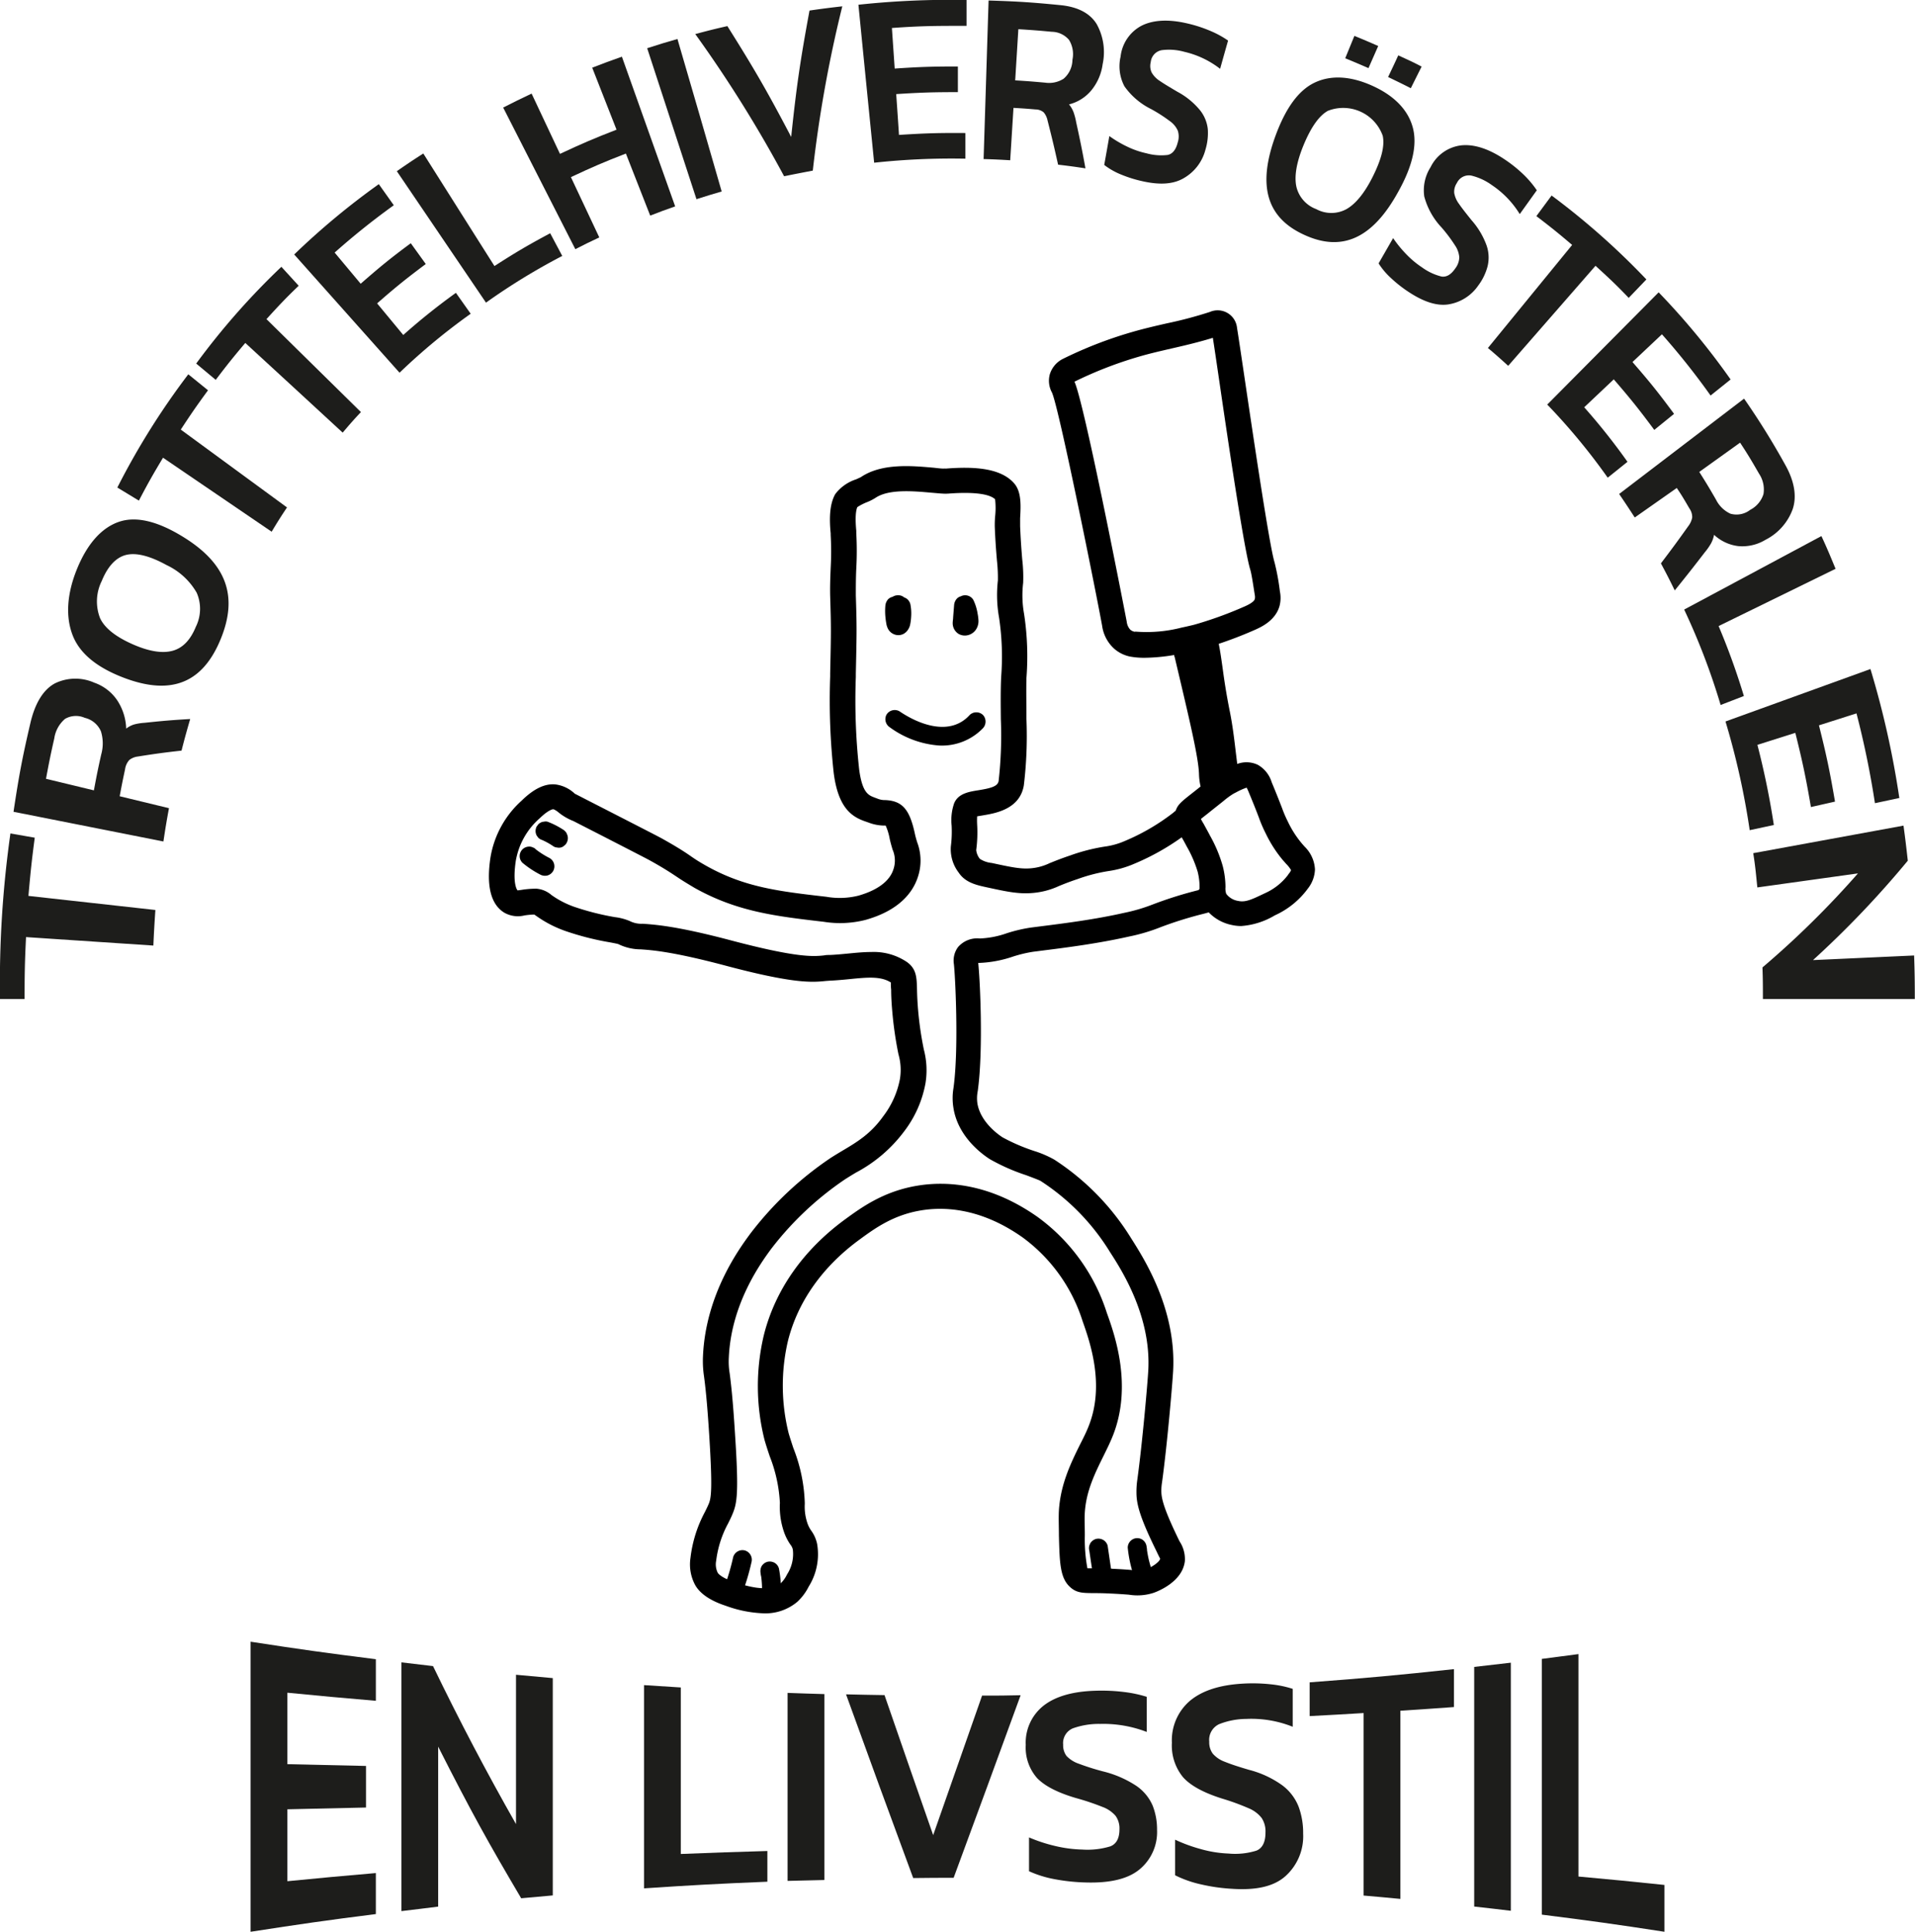 <svg xmlns="http://www.w3.org/2000/svg" viewBox="0 0 303.06 305.69"><defs><style>.cls-1{fill:#1d1d1b;}.cls-2{fill:none;}</style></defs><g id="Lager_1" data-name="Lager 1"><path class="cls-1" d="M293.47,274.74l-20.15-1.34c-.19,3.86-.23,5.81-.23,9.8H269.2A169,169,0,0,1,270.85,257l3.85.67c-.48,3.62-.67,5.46-1,9.21l20.09,2.23C293.64,271.35,293.57,272.47,293.47,274.74Z" transform="translate(-269.2 -125.11)"/><path class="cls-1" d="M295.06,258.27l-23.72-4.7c.86-5.75,1.39-8.55,2.66-14,.75-3.25,2.09-5.35,3.89-6.32a7.39,7.39,0,0,1,6.23-.11,7.27,7.27,0,0,1,3.61,2.76,8.62,8.62,0,0,1,1.44,4.51,3.83,3.83,0,0,1,1.26-.66,8.42,8.42,0,0,1,1.63-.26c2.9-.31,4.35-.43,7.24-.6-.58,2-.86,3-1.37,5-2.78.31-4.16.5-6.94.94a2.7,2.7,0,0,0-1.32.54,2.75,2.75,0,0,0-.68,1.49c-.36,1.68-.53,2.53-.85,4.25l7.8,1.89C295.55,255.12,295.38,256.16,295.06,258.27Zm-11-8.09c.43-2.32.66-3.47,1.17-5.73a6.43,6.43,0,0,0-.06-3.62,3.71,3.71,0,0,0-2.56-2.13,3.45,3.45,0,0,0-3.12.17,5,5,0,0,0-1.7,3.09c-.57,2.52-.83,3.8-1.31,6.39Z" transform="translate(-269.2 -125.11)"/><path class="cls-1" d="M304.13,226.23c-2.79,6.82-7.68,9.08-15.44,6.09-4.18-1.61-6.89-3.82-8-6.7s-.94-6.48.71-10.51,3.93-6.5,6.61-7.42,6-.13,9.86,2.19C305.07,214.19,306.92,219.41,304.13,226.23Zm-3.94-1.93a6.37,6.37,0,0,0,.14-5.39,10.74,10.74,0,0,0-4.77-4.38c-2.71-1.49-4.85-2-6.43-1.6s-2.88,1.8-3.82,4.1a7.29,7.29,0,0,0-.27,5.91c.75,1.6,2.55,3,5.36,4.21,2.54,1.09,4.61,1.38,6.19.92S299.35,226.35,300.19,224.3Z" transform="translate(-269.2 -125.11)"/><path class="cls-1" d="M312.19,209.25,295,197.54c-1.59,2.65-2.36,4-3.82,6.79l-3.41-2.07A117.74,117.74,0,0,1,299,184.34l3.12,2.53c-1.78,2.43-2.64,3.67-4.31,6.22l16.81,12.32C313.61,206.92,313.13,207.69,312.19,209.25Z" transform="translate(-269.2 -125.11)"/><path class="cls-1" d="M323.43,193.57c-6.16-5.68-9.24-8.52-15.41-14.19-1.92,2.27-2.86,3.44-4.68,5.84l-3.09-2.58a115.26,115.26,0,0,1,13.48-15.31l2.74,3c-2.09,2-3.11,3.1-5.1,5.28l14.95,14.71C325.14,191.57,324.57,192.23,323.43,193.57Z" transform="translate(-269.2 -125.11)"/><path class="cls-1" d="M332.43,184.09l-16.67-18.71a117.6,117.6,0,0,1,13.39-11.13l2.37,3.34a115,115,0,0,0-9.36,7.49l4.12,4.93c3.08-2.69,4.67-4,7.93-6.41l2.37,3.29c-3.16,2.37-4.71,3.61-7.7,6.23l4.14,5a101.77,101.77,0,0,1,8.33-6.67l2.34,3.31A98.74,98.74,0,0,0,332.43,184.09Z" transform="translate(-269.2 -125.11)"/><path class="cls-1" d="M346.11,173,332,152.2c1.66-1.15,2.49-1.71,4.19-2.8,4.5,7.12,6.75,10.69,11.26,17.81,3.45-2.22,5.22-3.26,8.82-5.19l1.91,3.59A101.33,101.33,0,0,0,346.11,173Z" transform="translate(-269.2 -125.11)"/><path class="cls-1" d="M360.25,164.54l-11.42-22.41c1.79-.91,2.69-1.35,4.5-2.21l4.49,9.54c3.53-1.65,5.32-2.42,8.95-3.83l-3.85-9.81c1.87-.73,2.81-1.07,4.7-1.74l8.43,23.69c-1.59.55-2.38.85-3.95,1.46l-3.85-9.82c-3.53,1.37-5.27,2.12-8.7,3.73,1.79,3.82,2.69,5.72,4.49,9.54C362.51,163.4,361.75,163.77,360.25,164.54Z" transform="translate(-269.2 -125.11)"/><path class="cls-1" d="M379.42,156.63l-7.8-23.89c1.91-.62,2.87-.91,4.79-1.46,2.82,9.65,4.22,14.48,7,24.13C381.83,155.87,381,156.12,379.42,156.63Z" transform="translate(-269.2 -125.11)"/><path class="cls-1" d="M393.29,153a202,202,0,0,0-14.06-22.5c2-.53,3-.79,5.08-1.26,4.34,6.9,6.36,10.41,10.1,17.54.84-8,1.42-12,2.9-20,2.07-.3,3.11-.43,5.19-.67a201.88,201.88,0,0,0-4.67,26C396,152.46,395.1,152.63,393.29,153Z" transform="translate(-269.2 -125.11)"/><path class="cls-1" d="M407.54,150.86c-1-10-1.5-15-2.49-25a135.73,135.73,0,0,1,17.11-.75c0,1.64,0,2.46,0,4.09-4.72,0-7.09,0-11.81.34l.44,6.42c4-.27,6-.33,10-.33v4.06c-3.91,0-5.86.06-9.76.31.18,2.59.27,3.88.44,6.46,4.2-.27,6.3-.33,10.51-.3,0,1.62,0,2.44,0,4.06A113.43,113.43,0,0,0,407.54,150.86Z" transform="translate(-269.2 -125.11)"/><path class="cls-1" d="M424.86,150.28c.32-10,.47-15.05.79-25.09,4.58.14,6.87.29,11.43.74,2.73.28,4.64,1.3,5.68,3a9.13,9.13,0,0,1,.94,6.34,8.25,8.25,0,0,1-1.8,4.15,6.69,6.69,0,0,1-3.52,2.21,4.42,4.42,0,0,1,.7,1.19,9.84,9.84,0,0,1,.43,1.63c.64,2.92.94,4.38,1.47,7.3-1.73-.26-2.59-.38-4.33-.58-.62-2.79-.95-4.18-1.67-7a2.94,2.94,0,0,0-.6-1.27,2,2,0,0,0-1.28-.47c-1.4-.12-2.1-.17-3.51-.25-.21,3.31-.31,5-.52,8.29C427.39,150.37,426.55,150.33,424.86,150.28Zm5-12.45c1.89.11,2.84.19,4.73.36a4.27,4.27,0,0,0,2.93-.62,4,4,0,0,0,1.4-3,4.29,4.29,0,0,0-.55-3.16,3.65,3.65,0,0,0-2.72-1.27c-2.11-.2-3.17-.28-5.29-.41Z" transform="translate(-269.2 -125.11)"/><path class="cls-1" d="M450.06,153.8a20.13,20.13,0,0,1-3.44-1.07,11.26,11.26,0,0,1-2.67-1.52c.33-1.82.49-2.74.81-4.57a18.07,18.07,0,0,0,2.82,1.67,13.57,13.57,0,0,0,3.06,1.06,8.7,8.7,0,0,0,3.35.26c.77-.16,1.31-.82,1.6-2a3,3,0,0,0,0-1.85,3.72,3.72,0,0,0-1.29-1.53,24.27,24.27,0,0,0-2.93-1.88,11.27,11.27,0,0,1-4.22-3.6,6.77,6.77,0,0,1-.61-4.7,6.3,6.3,0,0,1,3.26-4.86c1.79-.93,4.23-1.1,7.22-.41a21.4,21.4,0,0,1,3.82,1.24,15.06,15.06,0,0,1,2.71,1.49c-.51,1.79-.76,2.68-1.26,4.47a14.53,14.53,0,0,0-5.66-2.69,9,9,0,0,0-3.6-.26,2.13,2.13,0,0,0-1.72,1.9,2.47,2.47,0,0,0,.14,1.62,3.86,3.86,0,0,0,1.3,1.35c.65.45,1.58,1,2.76,1.7a11.85,11.85,0,0,1,3.58,2.91,5.77,5.77,0,0,1,1.25,3,9,9,0,0,1-.37,3.26,7.28,7.28,0,0,1-3.43,4.51C454.89,154.27,452.76,154.4,450.06,153.8Z" transform="translate(-269.2 -125.11)"/><path class="cls-1" d="M475.64,162.29c-5.92-2.68-7.53-7.69-4.57-15.73,1.59-4.32,3.61-7.14,6.15-8.36s5.64-1.1,9.15.48,5.65,3.84,6.4,6.56,0,6.1-2.25,10.14C486.42,162.9,481.56,165,475.64,162.29Zm1.86-4.09a5,5,0,0,0,4.79,0c1.44-.82,2.81-2.48,4.09-5,1.42-2.81,2-5,1.64-6.62a6.64,6.64,0,0,0-8.68-3.93c-1.43.8-2.72,2.67-3.91,5.59-1.06,2.63-1.41,4.76-1.08,6.37A5,5,0,0,0,477.5,158.2Zm4.59-23.87,1.45-3.54c1.52.62,2.27.94,3.77,1.6l-1.54,3.5C484.3,135.25,483.57,134.94,482.09,134.33Zm6.77,3c.65-1.38,1-2.08,1.62-3.46,1.49.69,2.23,1,3.7,1.78-.69,1.37-1,2-1.71,3.42C491,138.32,490.32,138,488.86,137.29Z" transform="translate(-269.2 -125.11)"/><path class="cls-1" d="M492.25,171.39a20.5,20.5,0,0,1-2.88-2.24,11.6,11.6,0,0,1-2-2.36l2.3-4a18.91,18.91,0,0,0,2.09,2.56,14.73,14.73,0,0,0,2.51,2.09,8.76,8.76,0,0,0,3.06,1.43c.78.12,1.51-.3,2.18-1.29a3,3,0,0,0,.63-1.75,3.88,3.88,0,0,0-.69-1.91,24.09,24.09,0,0,0-2.12-2.82,11.43,11.43,0,0,1-2.73-4.89,6.81,6.81,0,0,1,1-4.65,6.22,6.22,0,0,1,4.71-3.43c2-.26,4.36.44,6.94,2.16a21.25,21.25,0,0,1,3.16,2.54,15.79,15.79,0,0,1,2,2.39l-2.7,3.77a14.9,14.9,0,0,0-4.4-4.58,9.25,9.25,0,0,0-3.29-1.52,2.1,2.1,0,0,0-2.26,1.18,2.46,2.46,0,0,0-.42,1.58,4,4,0,0,0,.76,1.73c.46.67,1.14,1.53,2,2.6a12.33,12.33,0,0,1,2.37,4,5.86,5.86,0,0,1,.14,3.3,8.73,8.73,0,0,1-1.46,3,7.07,7.07,0,0,1-4.74,3C496.62,173.55,494.57,172.9,492.25,171.39Z" transform="translate(-269.2 -125.11)"/><path class="cls-1" d="M504.67,180.18,518,163.87c-2.22-1.89-3.35-2.8-5.66-4.56l2.41-3.26a116.84,116.84,0,0,1,15,13.28l-2.8,2.92c-2-2.1-3.1-3.11-5.25-5.08L507.88,183C506.62,181.86,506,181.29,504.67,180.18Z" transform="translate(-269.2 -125.11)"/><path class="cls-1" d="M514.06,189.13l17.63-17.76a115.93,115.93,0,0,1,11.39,13.79l-3.17,2.54a114.88,114.88,0,0,0-7.7-9.69l-4.66,4.39c2.74,3.15,4.06,4.79,6.58,8.2L531,193.14c-2.46-3.31-3.74-4.91-6.41-8l-4.68,4.42a100.19,100.19,0,0,1,6.85,8.63l-3.13,2.51A98.5,98.5,0,0,0,514.06,189.13Z" transform="translate(-269.2 -125.11)"/><path class="cls-1" d="M525.44,203.28l19.77-15.09a119.65,119.65,0,0,1,6.51,10.47c1.47,2.61,1.85,5,1.19,7a8.8,8.8,0,0,1-4.31,4.87,7.06,7.06,0,0,1-4.29,1,6.79,6.79,0,0,1-3.85-1.79,4.69,4.69,0,0,1-.49,1.38,10,10,0,0,1-1,1.42c-1.86,2.42-2.8,3.61-4.73,6-.85-1.74-1.29-2.6-2.19-4.28,1.76-2.32,2.63-3.5,4.33-5.89A3.18,3.18,0,0,0,537,207a2.36,2.36,0,0,0-.44-1.43c-.77-1.32-1.16-2-2-3.24L527.91,207C526.94,205.51,526.45,204.76,525.44,203.28Zm12.68-3.49c1.09,1.72,1.62,2.6,2.65,4.39a4.78,4.78,0,0,0,2.28,2.22,3.52,3.52,0,0,0,3.13-.61,4.22,4.22,0,0,0,2.1-2.49,4.49,4.49,0,0,0-.7-3.23c-1.15-2-1.74-3-3-4.91Z" transform="translate(-269.2 -125.11)"/><path class="cls-1" d="M535.73,221.57l21.72-11.63c.93,2,1.37,3.08,2.24,5.18l-18.51,9.06a110.41,110.41,0,0,1,4,11.07l-3.68,1.42A107.06,107.06,0,0,0,535.73,221.57Z" transform="translate(-269.2 -125.11)"/><path class="cls-1" d="M542.27,239.28l22.94-8.3a142.6,142.6,0,0,1,4.57,20.41l-3.86.82A141.32,141.32,0,0,0,563,238l-5.94,1.89c1.18,4.7,1.69,7.11,2.54,12.07l-3.81.86c-.83-4.82-1.33-7.17-2.47-11.74l-6,1.9a126.33,126.33,0,0,1,2.6,12.68l-3.82.82A120.62,120.62,0,0,0,542.27,239.28Z" transform="translate(-269.2 -125.11)"/><path class="cls-1" d="M546.66,260.12l23.78-4.36c.3,2.2.43,3.31.68,5.55a153.87,153.87,0,0,1-15,15.73l16-.73c.09,2.72.11,4.1.11,6.89H548.19c0-2,0-3-.07-5a145,145,0,0,0,15.11-14.88l-15.92,2.22C547.08,263.33,547,262.25,546.66,260.12Z" transform="translate(-269.2 -125.11)"/><path class="cls-1" d="M308.86,430.8V384.9c7.92,1.22,11.88,1.77,19.82,2.77v6.58c-5.62-.48-8.42-.73-14-1.28v11.31c5,.12,7.46.18,12.44.28v6.58l-12.44.28V422.8c5.61-.55,8.41-.81,14-1.29V428C320.74,429,316.78,429.58,308.86,430.8Z" transform="translate(-269.2 -125.11)"/><path class="cls-1" d="M332.73,427.53V388.17l5,.59c4.08,8.45,8.48,16.83,13.13,25V390.13l5.82.53v34.39c-2,.17-3,.26-5,.45-5.26-8.91-7.89-13.64-13.14-24v25.32C336.21,427.12,335.05,427.25,332.73,427.53Z" transform="translate(-269.2 -125.11)"/><path class="cls-1" d="M371.12,423.93V391.77c2.33.16,3.49.23,5.82.37v26.35c5.48-.22,8.22-.31,13.7-.47v4.86C382.83,423.2,378.92,423.41,371.12,423.93Z" transform="translate(-269.2 -125.11)"/><path class="cls-1" d="M393.84,422.75V393c2.33.09,3.5.12,5.83.19v29.42Z" transform="translate(-269.2 -125.11)"/><path class="cls-1" d="M413.72,422.3q-5.37-14.52-10.63-29.07c2.43.06,3.65.08,6.09.12,3.08,8.93,4.62,13.34,7.7,22.16l7.74-22.08c2.44,0,3.66,0,6.1-.06q-5.27,14.46-10.6,28.89C417.56,422.26,416.28,422.27,413.72,422.3Z" transform="translate(-269.2 -125.11)"/><path class="cls-1" d="M441.05,423a30.54,30.54,0,0,1-5-.53,17.46,17.46,0,0,1-4-1.25v-5.35a24.75,24.75,0,0,0,4.11,1.35,20.51,20.51,0,0,0,4.32.57,12.38,12.38,0,0,0,4.45-.51c.95-.38,1.43-1.28,1.43-2.69a3.39,3.39,0,0,0-.61-2.13,5,5,0,0,0-2.09-1.42,39.28,39.28,0,0,0-4.22-1.41q-4.36-1.29-6.14-3.18a7.31,7.31,0,0,1-1.77-5.21,7.46,7.46,0,0,1,2.81-6.21c1.87-1.47,4.6-2.26,8.17-2.37a29.14,29.14,0,0,1,4.67.21,19.85,19.85,0,0,1,3.5.75v5.56a19.12,19.12,0,0,0-7.39-1.27,12.22,12.22,0,0,0-4.28.69,2.52,2.52,0,0,0-1.56,2.59A2.8,2.8,0,0,0,438,403a4.82,4.82,0,0,0,1.93,1.21,39.05,39.05,0,0,0,3.82,1.21,16.84,16.84,0,0,1,5.28,2.29,7.29,7.29,0,0,1,2.57,3.09,10.25,10.25,0,0,1,.71,3.89,7.65,7.65,0,0,1-2.76,6.23C447.72,422.44,444.88,423.11,441.05,423Z" transform="translate(-269.2 -125.11)"/><path class="cls-1" d="M464.17,424a28.94,28.94,0,0,1-5-.72,17.44,17.44,0,0,1-4-1.42v-5.63a24.92,24.92,0,0,0,4.11,1.5,18.49,18.49,0,0,0,4.32.69,11.3,11.3,0,0,0,4.44-.46c.95-.39,1.43-1.35,1.43-2.87a3.85,3.85,0,0,0-.61-2.3,5.06,5.06,0,0,0-2.09-1.55,37.19,37.19,0,0,0-4.21-1.53q-4.36-1.38-6.13-3.36a7.9,7.9,0,0,1-1.77-5.46,8.22,8.22,0,0,1,2.8-6.59q2.82-2.4,8.17-2.75a26.41,26.41,0,0,1,4.66.09,16.9,16.9,0,0,1,3.49.72v6a17.62,17.62,0,0,0-7.38-1.24,11.84,11.84,0,0,0-4.27.83,2.74,2.74,0,0,0-1.56,2.77,3,3,0,0,0,.57,1.91,4.64,4.64,0,0,0,1.92,1.28c.9.37,2.18.79,3.82,1.27a15.7,15.7,0,0,1,5.27,2.46,7.76,7.76,0,0,1,2.56,3.36,11.88,11.88,0,0,1,.72,4.25,8.48,8.48,0,0,1-2.77,6.72C470.83,423.63,468,424.26,464.17,424Z" transform="translate(-269.2 -125.11)"/><path class="cls-1" d="M485,425.07V396.19c-3.41.21-5.12.3-8.54.48v-5.34c9.15-.69,13.72-1.11,22.84-2.09v6c-3.39.25-5.09.36-8.48.58V425.6C488.5,425.38,487.34,425.27,485,425.07Z" transform="translate(-269.2 -125.11)"/><path class="cls-1" d="M502.5,426.81V388.89c2.32-.26,3.48-.39,5.8-.67v39.26C506,427.2,504.82,427.07,502.5,426.81Z" transform="translate(-269.2 -125.11)"/><path class="cls-1" d="M513.2,428.09V387.62l5.8-.76v35.2c5.45.5,8.17.76,13.6,1.33v7.41C524.85,429.61,521,429.07,513.2,428.09Z" transform="translate(-269.2 -125.11)"/></g><g id="Lager_7" data-name="Lager 7"><path class="cls-2" d="M458.83,263.13a18.93,18.93,0,0,0-1.71-3.95c-.15-.28-.28-.53-.41-.76l-.06-.12-.34-.59,0,0a38,38,0,0,1-7.47,4.17,15.88,15.88,0,0,1-4.11,1.17,26.43,26.43,0,0,0-4.85,1.25c-1.35.45-2.27.82-3,1.12a12.29,12.29,0,0,1-4.07,1.09c-2.26.21-4.1-.18-7.45-.91-1.78-.38-3.34-.82-4.36-2.33a6.08,6.08,0,0,1-1.22-4.15,18.35,18.35,0,0,0,.12-3.28,8.19,8.19,0,0,1,.39-3.49c.63-1.57,2.34-1.85,3.86-2.09,2.09-.34,3.05-.64,3.19-1.47a64.53,64.53,0,0,0,.35-9.78c0-2.25-.05-4.57.05-6.7a41.55,41.55,0,0,0-.33-9.35,20.41,20.41,0,0,1-.19-5.89,24.76,24.76,0,0,0-.14-3.08c-.12-1.39-.26-3.12-.35-5.38a15.94,15.94,0,0,1,.05-1.63,12.51,12.51,0,0,0,0-2.76c-.54-.54-2.22-1.29-7.4-.9a7.28,7.28,0,0,1-.91,0c-.53,0-1.11-.09-1.74-.14-2.87-.26-6.79-.61-8.89.82a8.31,8.31,0,0,1-1.37.69,8.28,8.28,0,0,0-1.49.77c-.18.36-.4,1.31-.17,3.74l0,.36a50.71,50.71,0,0,1,0,5.65c-.06,1.48-.11,2.87-.07,4.2.16,5.1.15,5.51,0,12.4v.54a99.77,99.77,0,0,0,.53,14.64c.48,3.73,1.46,4.08,2.5,4.45l.53.2a3.08,3.08,0,0,0,1.11.18c2.66.12,3.84,1.45,4.66,5.26.11.53.25,1,.38,1.42a8.18,8.18,0,0,1,.06,5.63c-.75,2.19-2.78,5.11-8.21,6.64a16.25,16.25,0,0,1-6.62.31c-7.65-.89-13.69-1.59-20.43-5.35-1.19-.67-1.95-1.17-2.75-1.71-1-.65-2.09-1.4-4.35-2.65-.56-.31-2.88-1.5-7.1-3.67l-5-2.56a8.94,8.94,0,0,1-2.17-1.22l-.11-.09c-.39-.33-.64-.54-.91-.56s-.9.21-2.15,1.43a11.54,11.54,0,0,0-3.78,6.72h0c-.49,3.23.05,4.45.28,4.69l.6-.08a14.55,14.55,0,0,1,2.38-.19,4.13,4.13,0,0,1,2.38,1,14.36,14.36,0,0,0,3.64,1.88,41.91,41.91,0,0,0,6.39,1.62,8.66,8.66,0,0,1,2.34.61,4.15,4.15,0,0,0,2.08.44c1.88.13,5.39.37,14,2.64,10.52,2.78,13,2.54,14.68,2.37.32,0,.61-.06.92-.07,1,0,2-.14,2.92-.23,1.24-.12,2.45-.24,3.63-.24a9.37,9.37,0,0,1,5.65,1.58c1.52,1.08,1.55,2.46,1.6,4.22,0,.91.06,2.15.23,4a53.61,53.61,0,0,0,.86,5.66,12.83,12.83,0,0,1,.25,5.33,17.79,17.79,0,0,1-3.34,7.55,22.84,22.84,0,0,1-7.67,6.57c-.57.34-1.14.69-1.72,1.06a50,50,0,0,0-11.68,11c-1.57,2.14-6.34,8.63-6.71,17.21a11.45,11.45,0,0,0,.14,2.53c.18,1.43.49,3.83.85,9.72.57,9.1.32,10.79-.4,12.49-.2.47-.44,1-.7,1.5a16.53,16.53,0,0,0-1.89,5.89,3,3,0,0,0,.24,1.91c0,.08.49.77,2.63,1.48,1.65.54,5.5,1.81,7.39.15a4.75,4.75,0,0,0,.95-1.35,5.91,5.91,0,0,0,.92-3.94,1.85,1.85,0,0,0-.36-.75,8.21,8.21,0,0,1-1.08-2.16,12.17,12.17,0,0,1-.61-4.41v-.14a23.44,23.44,0,0,0-1.61-7.32c-.3-.9-.58-1.75-.81-2.55a34.86,34.86,0,0,1-.14-16.61c1.78-7.13,6.22-13.47,12.84-18.32,2.57-1.87,6.08-4.45,11.44-5.34,4.44-.74,11.34-.48,19.05,4.95a30,30,0,0,1,10.95,15.17c1.21,3.42,4,11.45,1,19.33-.43,1.1-1,2.19-1.54,3.35-1.34,2.71-2.72,5.51-2.94,8.88-.06,1,0,2.31,0,3.66a25,25,0,0,0,.41,5.21c.25,0,.65,0,1,0,.66,0,1.54,0,2.73.06,1.43.06,2.44.14,3.21.2a4.71,4.71,0,0,0,2.28-.08c1-.36,2.23-1.2,2.29-1.71,0,0-.24-.47-.44-.88l-.12-.26c-2.61-5.33-3.15-7.44-3.19-9.3a13,13,0,0,1,.13-2c.81-5.87,1.63-15.37,1.74-17.32.48-8.46-4.09-15.67-6.05-18.75a35.52,35.52,0,0,0-11-11.27c-.26-.15-1.42-.58-2.27-.9a31.35,31.35,0,0,1-5.77-2.55c-1.49-1-5-3.69-5.74-8.08a9.6,9.6,0,0,1,0-3.14l.07-.54c.76-6.23.22-17.13,0-19.09a3.6,3.6,0,0,1,.64-2.68,4,4,0,0,1,3.47-1.41,14.53,14.53,0,0,0,4.26-.83,24.07,24.07,0,0,1,3.83-.9l1.34-.17c3.86-.49,8.68-1.09,13.42-2.16a27.3,27.3,0,0,0,4.52-1.33,63,63,0,0,1,7.24-2.27l.26-.07v-.28A9.91,9.91,0,0,0,458.83,263.13Z" transform="translate(-269.2 -125.11)"/><path class="cls-2" d="M457.94,224.07s.45-.11,1.17-.33h0a61.5,61.5,0,0,0,7.16-2.66c.94-.42,1.46-.81,1.55-1.15a1.59,1.59,0,0,0,0-.62c-.33-2.14-.53-3.43-.71-4-.84-2.69-2.89-16.32-4.93-30-.43-2.94-.79-5.38-1-6.71-2.18.7-4.36,1.19-6.47,1.67-1.73.4-3.53.81-5.23,1.31a62.75,62.75,0,0,0-10.14,3.93l-.07,0c1.62,3.44,8.22,37.63,8.28,38a2.21,2.21,0,0,0,.57,1.28,1.49,1.49,0,0,0,.75.33,22.21,22.21,0,0,0,7.42-.6C457.17,224.26,457.82,224.1,457.94,224.07Z" transform="translate(-269.2 -125.11)"/><path class="cls-2" d="M472.06,261a20.21,20.21,0,0,1-2.61-4.11,21.47,21.47,0,0,1-1.08-2.51c-.33-.85-.79-2-1.6-4a7,7,0,0,0-.33-.72,10,10,0,0,0-1.66.74l-.41.21h0a12.53,12.53,0,0,0-1.58,1.15h0l-.4.32-1.51,1.2-.61.49c-.43.34-.82.64-1.07.85.11.22.28.52.45.8.28.48.62,1.08,1,1.85a21.92,21.92,0,0,1,2,4.78,13.6,13.6,0,0,1,.44,3.36,2.62,2.62,0,0,0,.1,1h0a1.4,1.4,0,0,0,.12.18,2.94,2.94,0,0,0,1.81,1c1.13.24,2.1-.19,4.18-1.21a9.39,9.39,0,0,0,3.72-2.95,2.45,2.45,0,0,0,.4-.73,4.63,4.63,0,0,0-.78-1Z" transform="translate(-269.2 -125.11)"/><path d="M475.67,259.09c-.17-.19-.36-.4-.54-.62A16,16,0,0,1,473,255.1a18.81,18.81,0,0,1-.91-2.12c-.34-.88-.81-2.1-1.64-4.09a4.75,4.75,0,0,0-2.21-2.76A4.19,4.19,0,0,0,465,246l-.21-1.7c-.25-2.12-.51-4.31-.94-6.48-.64-3.17-.93-5.26-1.18-7.1-.19-1.34-.35-2.49-.6-3.73,1.63-.54,3.66-1.29,5.86-2.27.85-.39,3.13-1.41,3.77-3.74a5.06,5.06,0,0,0,.05-2.28,36.41,36.41,0,0,0-.85-4.62c-.81-2.62-3.39-20.07-4.78-29.44-.58-3.91-1-6.73-1.15-7.62a3.08,3.08,0,0,0-4.29-2.55,64.65,64.65,0,0,1-6.88,1.82c-1.79.41-3.65.84-5.47,1.37a65.79,65.79,0,0,0-11,4.28,4.06,4.06,0,0,0-2,2.43,3.9,3.9,0,0,0,.35,2.86c1.13,2.46,7.15,32.48,7.94,36.92a6,6,0,0,0,1.87,3.58A5.45,5.45,0,0,0,448,229a12.19,12.19,0,0,0,2.35.2,29.74,29.74,0,0,0,4.67-.44c0,.17.07.3.1.41,2.42,10.23,3.76,15.86,3.83,18.47v0a9.83,9.83,0,0,0,.25,1.93l-.83.66-.61.48c-1.56,1.23-2.18,1.72-2.49,2.67l-.42.36a33.82,33.82,0,0,1-7.59,4.43,11.82,11.82,0,0,1-3.24.91,29.66,29.66,0,0,0-5.48,1.41c-1.46.49-2.43.89-3.21,1.2a8.51,8.51,0,0,1-2.94.82c-1.64.15-3.08-.16-6.24-.84a4.2,4.2,0,0,1-1.88-.65,2.67,2.67,0,0,1-.58-1.39,20.94,20.94,0,0,0,.15-4,11.78,11.78,0,0,1,0-1.34l.9-.15c2.05-.34,5.87-1,6.49-4.77a65.35,65.35,0,0,0,.41-10.47c0-2.2-.05-4.47,0-6.49a44.59,44.59,0,0,0-.37-10.13,16.66,16.66,0,0,1-.15-4.94,24,24,0,0,0-.15-3.74c-.11-1.36-.24-3-.33-5.23,0-.27,0-.74,0-1.24.11-1.94.23-4.14-.9-5.48-2.26-2.68-7-2.68-10.84-2.39a2.38,2.38,0,0,0-.35,0c-.5,0-1.05-.08-1.63-.14-3.47-.31-8.22-.73-11.49,1.5l-.74.34a6.74,6.74,0,0,0-3.3,2.33c-1,1.74-.92,4.24-.73,6.23l0,.25a47.75,47.75,0,0,1,0,5.21c-.06,1.48-.12,3-.08,4.48.15,5,.15,5.27,0,12.19v.52a105.26,105.26,0,0,0,.56,15.26c.73,5.7,3,7,5.13,7.71l.37.13a7,7,0,0,0,2.43.48h.29a8.91,8.91,0,0,1,.64,2.1c.14.63.3,1.18.45,1.69a4.33,4.33,0,0,1,.11,3.22c-.43,1.28-1.74,3-5.5,4.08a12.29,12.29,0,0,1-5.08.18c-7.49-.86-12.9-1.49-18.94-4.86-1.05-.59-1.71-1-2.48-1.54-1-.7-2.22-1.49-4.62-2.83-.62-.34-2.69-1.4-7.29-3.76l-4.94-2.53c-.91-.47-1.28-.65-1.45-.75l-.05,0a5.45,5.45,0,0,0-3.13-1.51c-1.66-.15-3.4.68-5.32,2.56a15.46,15.46,0,0,0-4.94,9c-.68,4.49.05,7.42,2.18,8.73a4.35,4.35,0,0,0,3.21.44,12,12,0,0,1,1.54-.14l.39.27a18.43,18.43,0,0,0,4.58,2.35,44.26,44.26,0,0,0,7,1.78c.49.09,1.1.21,1.31.27a8.09,8.09,0,0,0,3.57.84c1.75.12,5,.35,13.21,2.52,11.21,3,14,2.69,16.09,2.48l.7-.05c1.11-.05,2.14-.15,3.14-.25,2.71-.27,4.86-.48,6.44.54,0,.26,0,.72.05,1.14,0,1,.06,2.3.25,4.24a59.17,59.17,0,0,0,.91,6,8.9,8.9,0,0,1,.23,3.89,14,14,0,0,1-2.65,5.91c-1.92,2.7-4,4-6.48,5.46-.6.36-1.2.72-1.81,1.11a53.53,53.53,0,0,0-12.74,12c-1.75,2.38-7.07,9.61-7.49,19.41a16.25,16.25,0,0,0,.17,3.21c.18,1.38.47,3.69.83,9.46.53,8.46.29,9.76-.09,10.68-.18.42-.39.85-.62,1.31a20.37,20.37,0,0,0-2.27,7.25,6.88,6.88,0,0,0,.76,4.31c.79,1.37,2.42,2.47,4.84,3.26a19.3,19.3,0,0,0,6,1.19,7.83,7.83,0,0,0,5.32-1.83,8.43,8.43,0,0,0,1.79-2.4,9.65,9.65,0,0,0,1.33-6.77,5.53,5.53,0,0,0-.94-2.1,4.56,4.56,0,0,1-.61-1.22,8.12,8.12,0,0,1-.4-3v-.17a25.77,25.77,0,0,0-1.81-8.67c-.27-.83-.54-1.63-.75-2.37a31.17,31.17,0,0,1-.11-14.55c1.55-6.22,5.46-11.77,11.33-16.06,2.36-1.73,5.3-3.89,9.73-4.62,3.7-.62,9.49-.38,16.08,4.27a26.22,26.22,0,0,1,9.49,13.23c1.15,3.26,3.55,10.05,1,16.55-.36.94-.86,1.95-1.4,3-1.44,2.92-3.07,6.23-3.34,10.4-.07,1.21,0,2.57,0,4,.11,4.35.18,6.75,1.8,8.18,1,.9,1.94.91,3.6.93.64,0,1.47,0,2.62.06,1.36.06,2.33.13,3.07.19a8.29,8.29,0,0,0,3.91-.3c.76-.27,4.55-1.78,4.93-5a5.07,5.07,0,0,0-.82-3.11l-.12-.24c-2.4-4.92-2.76-6.58-2.78-7.64a8,8,0,0,1,.1-1.43c.83-6,1.64-15.54,1.76-17.6.56-9.73-4.5-17.71-6.66-21.11a39.53,39.53,0,0,0-12.13-12.41,16.57,16.57,0,0,0-3.18-1.37,30.17,30.17,0,0,1-5-2.15c-.82-.53-3.51-2.48-4-5.37a5.84,5.84,0,0,1,.06-2l.07-.57c.78-6.35.3-16.84,0-19.67h.07a18.66,18.66,0,0,0,5.41-1,21,21,0,0,1,3.21-.77l1.33-.17c3.75-.47,8.88-1.12,13.81-2.23a29.24,29.24,0,0,0,5.06-1.5,60.58,60.58,0,0,1,6.85-2.13l.74-.2a7,7,0,0,0,3.68,2,6.84,6.84,0,0,0,1.45.16,12.05,12.05,0,0,0,5.33-1.69,13.23,13.23,0,0,0,5.25-4.27,5.16,5.16,0,0,0,1.1-3A5.41,5.41,0,0,0,475.67,259.09Zm-26.84-34a1.49,1.49,0,0,1-.75-.33,2.21,2.21,0,0,1-.57-1.28c-.06-.33-6.66-34.52-8.28-38l.07,0a62.75,62.75,0,0,1,10.14-3.93c1.7-.5,3.5-.91,5.23-1.31,2.11-.48,4.29-1,6.47-1.67.21,1.33.57,3.77,1,6.71,2,13.72,4.09,27.35,4.93,30,.18.6.38,1.89.71,4a1.59,1.59,0,0,1,0,.62c-.09.34-.61.73-1.55,1.15a61.5,61.5,0,0,1-7.16,2.66h0c-.72.22-1.16.33-1.17.33s-.77.19-1.69.38A22.21,22.21,0,0,1,448.83,225.05Zm10.05,40.87a63,63,0,0,0-7.24,2.27,27.3,27.3,0,0,1-4.52,1.33c-4.74,1.07-9.56,1.67-13.42,2.16l-1.34.17a24.07,24.07,0,0,0-3.83.9,14.53,14.53,0,0,1-4.26.83A4,4,0,0,0,420.8,275a3.6,3.6,0,0,0-.64,2.68c.22,2,.76,12.86,0,19.09l-.07.54a9.6,9.6,0,0,0,0,3.14c.7,4.39,4.25,7.12,5.74,8.08a31.35,31.35,0,0,0,5.77,2.55c.85.32,2,.75,2.27.9a35.52,35.52,0,0,1,11,11.27c2,3.08,6.53,10.29,6.05,18.75-.11,1.95-.93,11.45-1.74,17.32a13,13,0,0,0-.13,2c0,1.86.58,4,3.19,9.3l.12.26c.2.41.41.83.44.88-.06.51-1.31,1.35-2.29,1.71a4.71,4.71,0,0,1-2.28.08c-.77-.06-1.78-.14-3.21-.2-1.19,0-2.07-.05-2.73-.06-.39,0-.79,0-1,0a25,25,0,0,1-.41-5.21c0-1.35-.07-2.63,0-3.66.22-3.37,1.6-6.17,2.94-8.88.57-1.16,1.11-2.25,1.54-3.35,3.07-7.88.24-15.91-1-19.33a30,30,0,0,0-10.95-15.17c-7.71-5.43-14.61-5.69-19.05-4.95-5.36.89-8.87,3.47-11.44,5.34-6.62,4.85-11.06,11.19-12.84,18.32A34.86,34.86,0,0,0,390.2,353c.23.8.51,1.65.81,2.55a23.44,23.44,0,0,1,1.61,7.32V363a12.17,12.17,0,0,0,.61,4.41,8.21,8.21,0,0,0,1.08,2.16,1.85,1.85,0,0,1,.36.75,5.91,5.91,0,0,1-.92,3.94,4.75,4.75,0,0,1-.95,1.35c-1.89,1.66-5.74.39-7.39-.15-2.14-.71-2.59-1.4-2.63-1.48a3,3,0,0,1-.24-1.91,16.53,16.53,0,0,1,1.89-5.89c.26-.53.5-1,.7-1.5.72-1.7,1-3.39.4-12.49-.36-5.89-.67-8.29-.85-9.72a11.45,11.45,0,0,1-.14-2.53c.37-8.58,5.14-15.07,6.71-17.21a50,50,0,0,1,11.68-11c.58-.37,1.15-.72,1.72-1.06a22.84,22.84,0,0,0,7.67-6.57,17.79,17.79,0,0,0,3.34-7.55,12.83,12.83,0,0,0-.25-5.33,53.61,53.61,0,0,1-.86-5.66c-.17-1.8-.21-3-.23-4-.05-1.76-.08-3.14-1.6-4.22a9.37,9.37,0,0,0-5.65-1.58c-1.18,0-2.39.12-3.63.24-.95.09-1.93.19-2.92.23-.31,0-.6,0-.92.07-1.66.17-4.16.41-14.68-2.37-8.56-2.27-12.07-2.51-14-2.64a4.15,4.15,0,0,1-2.08-.44,8.66,8.66,0,0,0-2.34-.61,41.91,41.91,0,0,1-6.39-1.62,14.36,14.36,0,0,1-3.64-1.88,4.13,4.13,0,0,0-2.38-1,14.55,14.55,0,0,0-2.38.19l-.6.08c-.23-.24-.77-1.46-.28-4.69h0a11.54,11.54,0,0,1,3.78-6.72c1.25-1.22,2-1.45,2.15-1.43s.52.23.91.56l.11.09a8.94,8.94,0,0,0,2.17,1.22l5,2.56c4.22,2.17,6.54,3.36,7.1,3.67,2.26,1.25,3.37,2,4.35,2.65.8.54,1.56,1,2.75,1.71,6.74,3.76,12.78,4.46,20.43,5.35a16.25,16.25,0,0,0,6.62-.31c5.43-1.53,7.46-4.45,8.21-6.64a8.18,8.18,0,0,0-.06-5.63c-.13-.43-.27-.89-.38-1.42-.82-3.81-2-5.14-4.66-5.26a3.08,3.08,0,0,1-1.11-.18l-.53-.2c-1-.37-2-.72-2.5-4.45a99.77,99.77,0,0,1-.53-14.64v-.54c.15-6.89.16-7.3,0-12.4,0-1.33,0-2.72.07-4.2a50.71,50.71,0,0,0,0-5.65l0-.36c-.23-2.43,0-3.38.17-3.74a8.28,8.28,0,0,1,1.49-.77,8.31,8.31,0,0,0,1.37-.69c2.1-1.43,6-1.08,8.89-.82.63.05,1.21.11,1.74.14a7.28,7.28,0,0,0,.91,0c5.18-.39,6.86.36,7.4.9a12.51,12.51,0,0,1,0,2.76,15.94,15.94,0,0,0-.05,1.63c.09,2.26.23,4,.35,5.38a24.76,24.76,0,0,1,.14,3.08,20.41,20.41,0,0,0,.19,5.89,41.55,41.55,0,0,1,.33,9.35c-.1,2.13-.07,4.45-.05,6.7a64.53,64.53,0,0,1-.35,9.78c-.14.83-1.1,1.13-3.19,1.47-1.52.24-3.23.52-3.86,2.09a8.19,8.19,0,0,0-.39,3.49,18.35,18.35,0,0,1-.12,3.28,6.08,6.08,0,0,0,1.22,4.15c1,1.51,2.58,1.95,4.36,2.33,3.35.73,5.19,1.12,7.45.91a12.29,12.29,0,0,0,4.07-1.09c.73-.3,1.65-.67,3-1.12a26.43,26.43,0,0,1,4.85-1.25,15.88,15.88,0,0,0,4.11-1.17,38,38,0,0,0,7.47-4.17l0,0,.34.59.06.12c.13.23.26.48.41.76a18.93,18.93,0,0,1,1.71,3.95,9.91,9.91,0,0,1,.31,2.44v.28Zm14.19-2.44a9.39,9.39,0,0,1-3.72,2.95c-2.08,1-3.05,1.45-4.18,1.21a2.94,2.94,0,0,1-1.81-1,1.4,1.4,0,0,1-.12-.18h0a2.62,2.62,0,0,1-.1-1,13.6,13.6,0,0,0-.44-3.36,21.92,21.92,0,0,0-2-4.78c-.4-.77-.74-1.37-1-1.85-.17-.28-.34-.58-.45-.8.25-.21.64-.51,1.07-.85l.61-.49,1.51-1.2.4-.32h0a12.53,12.53,0,0,1,1.58-1.15h0l.41-.21a10,10,0,0,1,1.66-.74,7,7,0,0,1,.33.72c.81,1.94,1.27,3.13,1.6,4a21.47,21.47,0,0,0,1.08,2.51,20.21,20.21,0,0,0,2.61,4.11l.63.72a4.63,4.63,0,0,1,.78,1A2.45,2.45,0,0,1,473.07,263.48Z" transform="translate(-269.2 -125.11)"/><path d="M413.26,220.67a1.56,1.56,0,0,0-.69-.9,1.39,1.39,0,0,0-.28-.12,1.37,1.37,0,0,0-1-.34,1.47,1.47,0,0,0-.84.25,1.38,1.38,0,0,0-.7.38,1.74,1.74,0,0,0-.44,1.06,9.62,9.62,0,0,0,0,1.61,11.31,11.31,0,0,0,.15,1.15,2.71,2.71,0,0,0,.3.91,1.88,1.88,0,0,0,1.36.93,1.75,1.75,0,0,0,1.1-.2,1.93,1.93,0,0,0,.68-.65,2.28,2.28,0,0,0,.35-.87,8.07,8.07,0,0,0,.14-1.1A7.51,7.51,0,0,0,413.26,220.67Z" transform="translate(-269.2 -125.11)"/><path d="M423.91,222.21a7.74,7.74,0,0,0-.67-2.16,1.49,1.49,0,0,0-.9-.69,1.51,1.51,0,0,0-1.1.12,1.36,1.36,0,0,0-.61.36,1.74,1.74,0,0,0-.44,1.06l-.15,1.89c0,.3-.07.6-.07.9a2,2,0,0,0,.9,1.71,2,2,0,0,0,1.55.21,2.13,2.13,0,0,0,1.26-.92,2.42,2.42,0,0,0,.37-1.34A7.39,7.39,0,0,0,423.91,222.21Z" transform="translate(-269.2 -125.11)"/><path d="M359,257.29l-.15-.36a1.55,1.55,0,0,0-.54-.54,12.65,12.65,0,0,0-2.46-1.25,1.19,1.19,0,0,0-.59,0,1.12,1.12,0,0,0-.56.18,1,1,0,0,0-.42.39,1,1,0,0,0-.27.51,1.49,1.49,0,0,0,.15,1.15l.23.31a1.56,1.56,0,0,0,.62.36,11,11,0,0,1,1.78,1,1.16,1.16,0,0,0,.56.18,1.22,1.22,0,0,0,.6,0,1.06,1.06,0,0,0,.51-.27,1.13,1.13,0,0,0,.39-.42A1.54,1.54,0,0,0,359,257.29Z" transform="translate(-269.2 -125.11)"/><path d="M356.88,261.8a1.52,1.52,0,0,0-.69-.9,13.41,13.41,0,0,1-2.1-1.31l-.09-.07a1,1,0,0,0-.48-.31,1.15,1.15,0,0,0-.58-.13,1.5,1.5,0,0,0-1.06.44,1.52,1.52,0,0,0-.44,1.06,1.5,1.5,0,0,0,.44,1.06,15.48,15.48,0,0,0,2.8,1.86,1.59,1.59,0,0,0,1.15.15,1.5,1.5,0,0,0,1.05-1.85Z" transform="translate(-269.2 -125.11)"/><path d="M387.08,370.46a1.53,1.53,0,0,0-1.85,1.05,36.08,36.08,0,0,1-1.6,5.28,1.54,1.54,0,0,0,.15,1.15,1.51,1.51,0,0,0,2.06.54,1.75,1.75,0,0,0,.69-.89,37.35,37.35,0,0,0,1.6-5.28A1.53,1.53,0,0,0,387.08,370.46Z" transform="translate(-269.2 -125.11)"/><path d="M392.47,373.31a1.49,1.49,0,0,0-.68-.89,1.57,1.57,0,0,0-1.16-.16,1.59,1.59,0,0,0-.9.69,1.72,1.72,0,0,0-.15,1.16c0,.18.06.37.09.55a15.32,15.32,0,0,1,.12,2.53,1.5,1.5,0,0,0,3,0A18.05,18.05,0,0,0,392.47,373.31Z" transform="translate(-269.2 -125.11)"/><path d="M445,373.18l-.51-3.49a1.54,1.54,0,0,0-.69-.89,1.57,1.57,0,0,0-1.16-.16,1.59,1.59,0,0,0-.9.69l-.15.36a1.55,1.55,0,0,0,0,.8c.17,1.16.34,2.32.52,3.48a1.51,1.51,0,0,0,.68.9A1.52,1.52,0,0,0,444,375a1.55,1.55,0,0,0,.9-.69L445,374A1.51,1.51,0,0,0,445,373.18Z" transform="translate(-269.2 -125.11)"/><path d="M452,374.9a1.84,1.84,0,0,1-.17-.38h0v0c-.09-.23-.18-.45-.26-.68-.16-.44-.3-.89-.42-1.34s-.23-.91-.31-1.37c-.05-.23-.08-.47-.12-.71v0c0-.13,0-.27-.05-.41a1.61,1.61,0,0,0-.44-1.06,1.5,1.5,0,0,0-1.06-.44,1.52,1.52,0,0,0-1.5,1.5,20.38,20.38,0,0,0,1.74,6.45,1.52,1.52,0,0,0,.9.69,1.5,1.5,0,0,0,1.7-2.21Z" transform="translate(-269.2 -125.11)"/><path d="M424.77,238.26a1.52,1.52,0,0,0-2.12,0c-3.06,3.37-7.92,1.57-11.1-.59a1.52,1.52,0,0,0-2.06.54,1.53,1.53,0,0,0,.54,2,15.07,15.07,0,0,0,7.74,2.87,9,9,0,0,0,7-2.75A1.54,1.54,0,0,0,424.77,238.26Z" transform="translate(-269.2 -125.11)"/></g></svg>